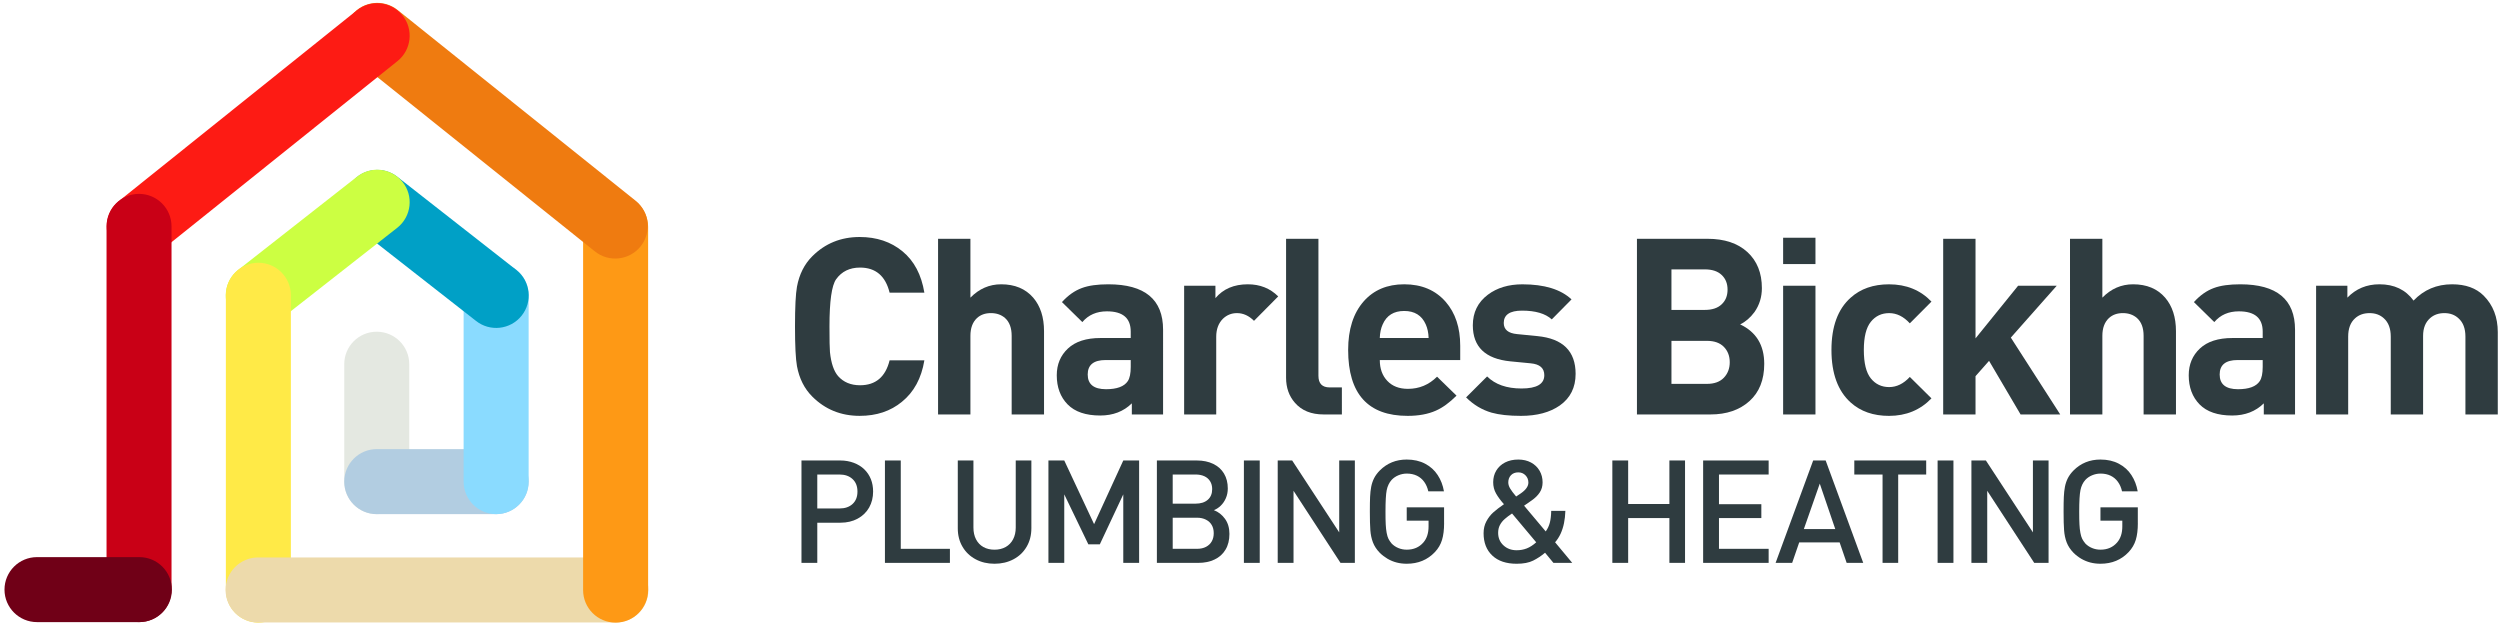 <?xml version="1.0" encoding="utf-8"?>
<!-- Generator: Adobe Illustrator 15.0.0, SVG Export Plug-In  -->
<!DOCTYPE svg PUBLIC "-//W3C//DTD SVG 1.1//EN" "http://www.w3.org/Graphics/SVG/1.1/DTD/svg11.dtd">
<svg version="1.1"
	 xmlns="http://www.w3.org/2000/svg" xmlns:xlink="http://www.w3.org/1999/xlink" xmlns:a="http://ns.adobe.com/AdobeSVGViewerExtensions/3.0/"
	 x="0px" y="0px" width="263px" height="66px" viewBox="-0.473 -0.303 263 66" enable-background="new -0.473 -0.303 263 66"
	 xml:space="preserve">
<defs>
</defs>
<path fill="#2F3C40" d="M96.771,37.606c-0.311,1.887-1.099,3.338-2.363,4.36c-1.195,0.986-2.675,1.479-4.441,1.479
	c-1.974,0-3.636-0.677-4.987-2.027c-0.833-0.832-1.368-1.896-1.611-3.197c-0.138-0.762-0.208-2.155-0.208-4.183
	c0-2.028,0.07-3.422,0.208-4.184c0.243-1.3,0.778-2.367,1.611-3.198c1.351-1.351,3.013-2.026,4.987-2.026
	c1.783,0,3.286,0.503,4.506,1.51c1.221,1.007,1.987,2.456,2.298,4.349h-3.656c-0.433-1.762-1.468-2.643-3.112-2.643
	c-1.089,0-1.926,0.408-2.513,1.223c-0.468,0.659-0.702,2.315-0.702,4.968c0,1.439,0.017,2.341,0.051,2.705
	c0.122,1.162,0.407,2.001,0.855,2.521c0.571,0.642,1.34,0.963,2.308,0.963c1.644,0,2.679-0.874,3.112-2.622H96.771z"/>
<path fill="#2F3C40" d="M109.358,43.297h-3.404v-8.268c0-0.834-0.231-1.457-0.694-1.874c-0.393-0.345-0.891-0.52-1.49-0.52
	c-0.598,0-1.087,0.175-1.463,0.52c-0.463,0.437-0.692,1.056-0.692,1.874v8.268h-3.404V24.818h3.404v6.191
	c0.915-0.935,1.992-1.404,3.236-1.404c1.433,0,2.555,0.468,3.367,1.403c0.76,0.884,1.141,2.061,1.141,3.534V43.297z"/>
<path fill="#2F3C40" d="M121.883,43.297h-3.287v-1.168c-0.868,0.854-1.975,1.28-3.324,1.28c-1.524,0-2.667-0.391-3.43-1.168
	c-0.762-0.779-1.143-1.801-1.143-3.066c0-1.143,0.393-2.08,1.176-2.816c0.786-0.736,1.927-1.103,3.425-1.103h3.179V34.58
	c0-1.423-0.834-2.13-2.506-2.13c-1.085,0-1.947,0.376-2.583,1.13l-2.146-2.103c0.641-0.71,1.342-1.203,2.102-1.481
	c0.692-0.259,1.618-0.39,2.777-0.39c3.841,0,5.76,1.594,5.76,4.779V43.297z M118.48,38.294v-0.72h-2.649
	c-1.25,0-1.877,0.507-1.877,1.52c0,1.031,0.642,1.548,1.929,1.548c1.147,0,1.912-0.285,2.289-0.852
	C118.377,39.481,118.48,38.981,118.48,38.294z"/>
<path fill="#2F3C40" d="M133.994,30.879l-2.546,2.57c-0.538-0.541-1.134-0.813-1.793-0.813c-0.571,0-1.064,0.2-1.48,0.597
	c-0.467,0.471-0.701,1.102-0.701,1.897v8.167h-3.376V29.756h3.292v1.305c0.814-0.969,1.95-1.456,3.407-1.456
	C132.079,29.605,133.145,30.03,133.994,30.879z"/>
<path fill="#2F3C40" d="M140.693,43.297h-1.922c-1.3,0-2.302-0.407-3.013-1.221c-0.625-0.711-0.936-1.592-0.936-2.646V24.818h3.404
	v14.414c0,0.814,0.396,1.221,1.184,1.221h1.283V43.297z"/>
<path fill="#2F3C40" d="M153.143,37.574h-8.461c0,0.903,0.262,1.637,0.791,2.192c0.527,0.559,1.25,0.838,2.168,0.838
	c1.191,0,2.215-0.428,3.064-1.281l2.049,1.997c-0.744,0.741-1.469,1.27-2.182,1.581c-0.813,0.361-1.799,0.545-2.961,0.545
	c-4.174,0-6.258-2.313-6.258-6.934c0-2.163,0.543-3.869,1.637-5.115c1.053-1.193,2.475-1.792,4.258-1.792
	c1.836,0,3.289,0.614,4.365,1.844c1.021,1.176,1.529,2.716,1.529,4.619V37.574z M149.818,35.256
	c-0.016-0.553-0.119-1.033-0.309-1.449c-0.416-0.93-1.17-1.396-2.26-1.396c-1.092,0-1.844,0.466-2.256,1.396
	c-0.193,0.416-0.295,0.896-0.313,1.449H149.818z"/>
<path fill="#2F3C40" d="M165.281,39.029c0,1.438-0.559,2.544-1.664,3.326c-1.043,0.726-2.404,1.091-4.086,1.091
	c-1.264,0-2.297-0.114-3.096-0.339c-1.006-0.293-1.896-0.828-2.676-1.605l2.211-2.204c0.85,0.844,2.057,1.268,3.621,1.268
	c1.598,0,2.396-0.467,2.396-1.401c0-0.746-0.477-1.16-1.43-1.247l-2.137-0.207c-2.637-0.261-3.953-1.525-3.953-3.793
	c0-1.35,0.527-2.424,1.584-3.219c0.967-0.727,2.18-1.092,3.633-1.092c2.318,0,4.039,0.53,5.166,1.586l-2.076,2.103
	c-0.674-0.613-1.717-0.921-3.133-0.921c-1.279,0-1.92,0.435-1.92,1.298c0,0.694,0.467,1.084,1.402,1.17l2.129,0.211
	C163.938,35.311,165.281,36.636,165.281,39.029z"/>
<path fill="#2F3C40" d="M185.125,37.977c0,1.678-0.52,2.984-1.557,3.917c-1.039,0.936-2.406,1.403-4.102,1.403h-7.732V24.818h7.426
	c1.785,0,3.182,0.468,4.199,1.401c1.012,0.935,1.518,2.198,1.518,3.789c0,0.936-0.258,1.773-0.777,2.517
	c-0.438,0.589-0.936,1.021-1.508,1.299C184.279,34.619,185.125,36.003,185.125,37.977z M181.266,30.167
	c0-0.641-0.205-1.156-0.623-1.547c-0.412-0.39-1-0.584-1.76-0.584h-3.52v4.263h3.52c0.76,0,1.348-0.194,1.76-0.585
	C181.061,31.324,181.266,30.81,181.266,30.167z M181.496,37.803c0-0.654-0.207-1.194-0.619-1.616
	c-0.414-0.422-1.006-0.633-1.779-0.633h-3.734v4.526h3.734c0.773,0,1.365-0.215,1.779-0.646
	C181.289,39.003,181.496,38.457,181.496,37.803z"/>
<path fill="#2F3C40" d="M190.514,27.474h-3.402v-2.768h3.402V27.474z M190.514,43.297h-3.402V29.756h3.402V43.297z"/>
<path fill="#2F3C40" d="M202.717,41.604c-1.18,1.228-2.666,1.843-4.467,1.843c-1.646,0-2.988-0.468-4.027-1.402
	c-1.35-1.211-2.027-3.056-2.027-5.531c0-2.477,0.678-4.31,2.027-5.505c1.039-0.934,2.381-1.402,4.027-1.402
	c1.818,0,3.307,0.607,4.467,1.819l-2.277,2.287c-0.654-0.717-1.379-1.076-2.174-1.076c-0.793,0-1.436,0.304-1.926,0.911
	c-0.492,0.607-0.738,1.596-0.738,2.966c0,1.389,0.246,2.385,0.738,2.992c0.49,0.607,1.133,0.912,1.926,0.912
	c0.795,0,1.52-0.357,2.174-1.068L202.717,41.604z"/>
<path fill="#2F3C40" d="M216.262,43.297h-4.17l-3.316-5.639l-1.424,1.61v4.028h-3.402V24.818h3.402v10.476l4.48-5.538h4.064
	l-4.83,5.457L216.262,43.297z"/>
<path fill="#2F3C40" d="M228.438,43.297h-3.404v-8.268c0-0.834-0.23-1.457-0.695-1.874c-0.391-0.345-0.891-0.52-1.488-0.52
	s-1.086,0.175-1.463,0.52c-0.463,0.437-0.693,1.056-0.693,1.874v8.268h-3.404V24.818h3.404v6.191
	c0.914-0.935,1.992-1.404,3.236-1.404c1.434,0,2.555,0.468,3.367,1.403c0.758,0.884,1.141,2.061,1.141,3.534V43.297z"/>
<path fill="#2F3C40" d="M240.965,43.297h-3.287v-1.168c-0.867,0.854-1.977,1.28-3.324,1.28c-1.523,0-2.668-0.391-3.43-1.168
	c-0.762-0.779-1.143-1.801-1.143-3.066c0-1.143,0.393-2.08,1.176-2.816c0.785-0.736,1.926-1.103,3.424-1.103h3.182V34.58
	c0-1.423-0.836-2.13-2.508-2.13c-1.084,0-1.947,0.376-2.584,1.13l-2.145-2.103c0.641-0.71,1.342-1.203,2.102-1.481
	c0.691-0.259,1.617-0.39,2.777-0.39c3.842,0,5.76,1.594,5.76,4.779V43.297z M237.563,38.294v-0.72h-2.648
	c-1.252,0-1.879,0.507-1.879,1.52c0,1.031,0.643,1.548,1.928,1.548c1.15,0,1.914-0.285,2.289-0.852
	C237.459,39.481,237.563,38.981,237.563,38.294z"/>
<path fill="#2F3C40" d="M262.293,43.297h-3.404v-8.191c0-0.85-0.242-1.488-0.725-1.924c-0.389-0.364-0.889-0.546-1.488-0.546
	c-0.604,0-1.1,0.175-1.492,0.52c-0.498,0.437-0.748,1.056-0.748,1.874v8.268h-3.402v-8.191c0-0.85-0.242-1.488-0.725-1.924
	c-0.398-0.364-0.896-0.546-1.502-0.546c-0.619,0-1.131,0.182-1.527,0.546c-0.484,0.436-0.725,1.074-0.725,1.924v8.191h-3.375V29.756
	h3.291v1.253c0.9-0.935,2.023-1.404,3.377-1.404c1.557,0,2.752,0.572,3.584,1.715c1.092-1.144,2.441-1.715,4.055-1.715
	c1.418,0,2.527,0.399,3.324,1.197c0.986,0.987,1.482,2.267,1.482,3.842V43.297z"/>
<path fill="#2F3C40" d="M91.378,51.409c0,0.626-0.141,1.186-0.418,1.681c-0.281,0.495-0.683,0.885-1.208,1.169
	c-0.524,0.285-1.127,0.426-1.81,0.426h-2.436v4.227h-1.664V48.139h4.086c0.508,0,0.98,0.084,1.419,0.247
	c0.438,0.167,0.809,0.396,1.108,0.688c0.302,0.295,0.531,0.639,0.688,1.029C91.299,50.494,91.378,50.93,91.378,51.409z
	 M89.732,51.409c0-0.56-0.173-0.996-0.517-1.314c-0.343-0.32-0.802-0.479-1.372-0.479h-2.338v3.572h2.338
	c0.575,0,1.035-0.157,1.377-0.475C89.562,52.397,89.732,51.963,89.732,51.409z"/>
<path fill="#2F3C40" d="M99.458,58.911h-6.836V48.139h1.665v9.294h5.171V58.911z"/>
<path fill="#2F3C40" d="M108.027,55.28c0,0.729-0.168,1.377-0.504,1.943c-0.334,0.567-0.797,1.005-1.386,1.315
	c-0.592,0.312-1.254,0.465-1.987,0.465c-0.731,0-1.391-0.153-1.978-0.465c-0.587-0.311-1.05-0.748-1.384-1.315
	c-0.336-0.566-0.502-1.214-0.502-1.943v-7.142h1.646v7.058c0,0.472,0.091,0.884,0.271,1.234c0.183,0.352,0.439,0.624,0.773,0.813
	c0.334,0.188,0.725,0.282,1.174,0.282c0.446,0,0.836-0.094,1.173-0.282c0.336-0.189,0.599-0.462,0.781-0.809
	c0.185-0.35,0.279-0.762,0.279-1.239v-7.058h1.645V55.28z"/>
<path fill="#2F3C40" d="M119.361,58.911h-1.665v-7.206l-2.468,5.256h-1.207l-2.534-5.256v7.206h-1.665V48.139h1.665l3.138,6.699
	l3.072-6.699h1.665V58.911z"/>
<path fill="#2F3C40" d="M128.862,55.864c0,0.652-0.135,1.204-0.412,1.659c-0.273,0.457-0.658,0.803-1.153,1.036
	c-0.497,0.235-1.063,0.352-1.699,0.352h-4.367V48.139h4.203c0.653,0,1.226,0.119,1.722,0.356c0.496,0.241,0.877,0.582,1.14,1.027
	c0.265,0.445,0.395,0.968,0.395,1.561c0,0.37-0.068,0.711-0.204,1.024c-0.137,0.313-0.317,0.575-0.54,0.79
	c-0.223,0.214-0.463,0.371-0.72,0.468c0.466,0.178,0.854,0.482,1.167,0.91C128.706,54.706,128.862,55.232,128.862,55.864z
	 M127.048,51.149c0-0.318-0.072-0.592-0.217-0.825c-0.143-0.231-0.346-0.409-0.608-0.529c-0.265-0.119-0.571-0.18-0.924-0.18h-2.403
	v3.067h2.403c0.54,0,0.965-0.132,1.279-0.401C126.891,52.013,127.048,51.634,127.048,51.149z M127.212,55.79
	c0-0.33-0.067-0.615-0.207-0.855c-0.138-0.242-0.339-0.43-0.605-0.565c-0.269-0.139-0.581-0.209-0.944-0.209h-2.56v3.272h2.56
	c0.367,0,0.683-0.069,0.948-0.209c0.263-0.141,0.464-0.333,0.602-0.578C127.145,56.399,127.212,56.114,127.212,55.79z"/>
<path fill="#2F3C40" d="M132.051,58.911h-1.666V48.139h1.666V58.911z"/>
<path fill="#2F3C40" d="M142.059,58.911h-1.512l-4.941-7.582v7.582h-1.664V48.139h1.521l4.949,7.564v-7.564h1.646V58.911z"/>
<path fill="#2F3C40" d="M151.447,54.729c0,0.7-0.072,1.289-0.219,1.766c-0.143,0.478-0.393,0.903-0.748,1.279
	c-0.775,0.821-1.764,1.229-2.965,1.229c-0.375,0-0.729-0.043-1.059-0.129c-0.334-0.086-0.652-0.216-0.959-0.394
	c-0.303-0.18-0.574-0.387-0.813-0.623c-0.336-0.345-0.576-0.713-0.725-1.101c-0.148-0.39-0.238-0.814-0.271-1.27
	c-0.035-0.456-0.053-1.111-0.053-1.964c0-0.654,0.008-1.175,0.025-1.559c0.016-0.386,0.057-0.739,0.117-1.06
	c0.063-0.32,0.164-0.619,0.303-0.897c0.141-0.279,0.342-0.552,0.604-0.819c0.764-0.762,1.707-1.146,2.83-1.146
	c0.732,0,1.379,0.146,1.934,0.438c0.553,0.29,0.994,0.689,1.324,1.196c0.334,0.508,0.549,1.078,0.658,1.709h-1.645
	c-0.088-0.388-0.232-0.72-0.434-0.998c-0.201-0.281-0.457-0.493-0.762-0.643c-0.311-0.149-0.666-0.225-1.068-0.225
	c-0.305,0-0.596,0.059-0.881,0.178c-0.283,0.116-0.52,0.28-0.713,0.486c-0.26,0.289-0.432,0.649-0.52,1.08
	c-0.086,0.431-0.127,1.182-0.127,2.258c0,0.571,0.006,1.02,0.025,1.347c0.016,0.327,0.049,0.622,0.098,0.889
	c0.049,0.264,0.115,0.475,0.191,0.629c0.08,0.156,0.189,0.32,0.332,0.491c0.193,0.2,0.426,0.359,0.703,0.474
	c0.279,0.117,0.576,0.173,0.889,0.173c0.727,0,1.309-0.252,1.748-0.757c0.363-0.419,0.545-0.979,0.545-1.688v-0.603h-2.297v-1.403
	h3.93V54.729z"/>
<path fill="#2F3C40" d="M164.926,58.911h-1.979l-0.879-1.067c-0.393,0.33-0.807,0.606-1.252,0.828s-1.021,0.332-1.736,0.332
	c-1.098,0-1.953-0.287-2.564-0.864c-0.613-0.577-0.916-1.361-0.916-2.348c0-0.471,0.098-0.888,0.297-1.256
	c0.197-0.367,0.439-0.68,0.725-0.935c0.287-0.258,0.66-0.545,1.121-0.861c-0.354-0.396-0.631-0.772-0.832-1.128
	c-0.201-0.356-0.301-0.747-0.301-1.181c0-0.458,0.107-0.869,0.324-1.229c0.219-0.363,0.525-0.646,0.924-0.853
	c0.398-0.202,0.863-0.307,1.391-0.307c0.508,0,0.955,0.104,1.34,0.312c0.383,0.205,0.682,0.493,0.898,0.859
	c0.215,0.368,0.32,0.776,0.32,1.23c0,0.399-0.098,0.753-0.299,1.059c-0.201,0.31-0.488,0.59-0.859,0.848
	c-0.01,0-0.275,0.182-0.789,0.546l2.277,2.708c0.203-0.281,0.344-0.587,0.432-0.92c0.086-0.331,0.135-0.745,0.145-1.242h1.49
	c-0.016,0.467-0.064,0.899-0.145,1.294c-0.08,0.397-0.201,0.765-0.354,1.104c-0.156,0.338-0.352,0.643-0.582,0.906L164.926,58.911z
	 M161.137,56.748l-2.543-3.032c-0.297,0.196-0.555,0.391-0.77,0.581c-0.215,0.188-0.383,0.401-0.508,0.638
	c-0.123,0.235-0.184,0.51-0.184,0.817c0,0.533,0.184,0.971,0.557,1.314c0.371,0.345,0.834,0.517,1.391,0.517
	c0.373,0,0.725-0.063,1.057-0.191C160.469,57.263,160.801,57.05,161.137,56.748z M160.313,50.463c0-0.301-0.102-0.556-0.303-0.761
	c-0.199-0.207-0.453-0.312-0.76-0.312c-0.326,0-0.584,0.102-0.771,0.3c-0.186,0.199-0.281,0.452-0.281,0.757
	c0,0.206,0.064,0.42,0.195,0.64c0.129,0.216,0.338,0.499,0.631,0.843c0.02-0.008,0.098-0.061,0.227-0.151
	c0.131-0.092,0.227-0.154,0.285-0.193C160.053,51.225,160.313,50.85,160.313,50.463z"/>
<path fill="#2F3C40" d="M176.793,58.911h-1.646v-4.714h-4.338v4.714h-1.664V48.139h1.664v4.582h4.338v-4.582h1.646V58.911z"/>
<path fill="#2F3C40" d="M185.588,58.911h-6.891V48.139h6.891v1.477h-5.225v3.123h4.457v1.459h-4.457v3.235h5.225V58.911z"/>
<path fill="#2F3C40" d="M195.539,58.911h-1.744l-0.738-2.151h-4.254l-0.74,2.151h-1.742l3.953-10.772h1.313L195.539,58.911z
	 M192.598,55.358l-1.631-4.784l-1.676,4.784H192.598z"/>
<path fill="#2F3C40" d="M202.162,49.615h-2.945v9.296h-1.645v-9.296H194.6v-1.477h7.563V49.615z"/>
<path fill="#2F3C40" d="M205.029,58.911h-1.666V48.139h1.666V58.911z"/>
<path fill="#2F3C40" d="M215.037,58.911h-1.51l-4.943-7.582v7.582h-1.664V48.139h1.523l4.947,7.564v-7.564h1.646V58.911z"/>
<path fill="#2F3C40" d="M224.428,54.729c0,0.7-0.072,1.289-0.217,1.766c-0.146,0.478-0.396,0.903-0.75,1.279
	c-0.775,0.821-1.762,1.229-2.965,1.229c-0.375,0-0.727-0.043-1.061-0.129c-0.332-0.086-0.65-0.216-0.957-0.394
	c-0.305-0.18-0.576-0.387-0.811-0.623c-0.338-0.345-0.578-0.713-0.727-1.101c-0.148-0.39-0.238-0.814-0.271-1.27
	c-0.037-0.456-0.053-1.111-0.053-1.964c0-0.654,0.008-1.175,0.025-1.559c0.016-0.386,0.057-0.739,0.117-1.06
	c0.063-0.32,0.164-0.619,0.303-0.897c0.141-0.279,0.342-0.552,0.605-0.819c0.762-0.762,1.705-1.146,2.828-1.146
	c0.734,0,1.379,0.146,1.934,0.438c0.553,0.29,0.996,0.689,1.324,1.196c0.332,0.508,0.549,1.078,0.66,1.709h-1.646
	c-0.088-0.388-0.234-0.72-0.436-0.998c-0.201-0.281-0.455-0.493-0.762-0.643c-0.309-0.149-0.662-0.225-1.064-0.225
	c-0.307,0-0.6,0.059-0.883,0.178c-0.283,0.116-0.52,0.28-0.713,0.486c-0.26,0.289-0.432,0.649-0.518,1.08
	c-0.088,0.431-0.131,1.182-0.131,2.258c0,0.571,0.008,1.02,0.027,1.347c0.016,0.327,0.047,0.622,0.098,0.889
	c0.049,0.264,0.115,0.475,0.191,0.629c0.08,0.156,0.189,0.32,0.332,0.491c0.193,0.2,0.426,0.359,0.705,0.474
	c0.277,0.117,0.574,0.173,0.889,0.173c0.727,0,1.307-0.252,1.746-0.757c0.363-0.419,0.547-0.979,0.547-1.688v-0.603h-2.299v-1.403
	h3.93V54.729z"/>
<path fill="#E4E8E1" d="M42.58,50.363c0,1.887-1.534,3.422-3.421,3.422l0,0c-1.888,0-3.417-1.535-3.417-3.422V38.008
	c0-1.887,1.528-3.415,3.417-3.415l0,0c1.888,0,3.421,1.528,3.421,3.415V50.363z"/>
<path fill="#B2CDE1" d="M51.718,46.943c1.889,0,3.421,1.533,3.421,3.42l0,0c0,1.89-1.532,3.422-3.421,3.422H39.159
	c-1.884,0-3.417-1.532-3.417-3.422l0,0c0-1.887,1.534-3.42,3.417-3.42H51.718z"/>
<path fill="#8ADBFF" d="M55.139,50.363c0,1.887-1.534,3.422-3.421,3.422l0,0c-1.889,0-3.418-1.535-3.418-3.422V30.755
	c0-1.885,1.529-3.417,3.418-3.417l0,0c1.887,0,3.421,1.533,3.421,3.417V50.363z"/>
<path fill="#00A0C6" d="M49.588,33.445c1.474,1.182,3.628,0.942,4.809-0.531l0,0c1.18-1.473,0.94-3.625-0.534-4.804l-12.506-9.792
	c-1.476-1.179-3.627-0.942-4.807,0.535l0,0c-1.181,1.473-0.943,3.625,0.53,4.806L49.588,33.445z"/>
<path fill="#CCFF42" d="M28.834,33.445c-1.474,1.182-3.627,0.942-4.807-0.531l0,0c-1.181-1.473-0.943-3.625,0.532-4.804l12.508-9.81
	c1.473-1.18,3.624-0.942,4.807,0.534l0,0c1.18,1.473,0.94,3.625-0.531,4.806L28.834,33.445z"/>
<path fill="#FFEA47" d="M30.127,61.777c0,1.889-1.534,3.42-3.42,3.42l0,0c-1.888,0-3.419-1.531-3.419-3.42V30.755
	c0-1.885,1.531-3.417,3.419-3.417l0,0c1.886,0,3.42,1.533,3.42,3.417V61.777z"/>
<path fill="#EDDAAB" d="M64.316,58.341c1.892,0,3.423,1.533,3.423,3.42l0,0c0,1.888-1.532,3.42-3.423,3.42H26.677
	c-1.886,0-3.419-1.532-3.419-3.42l0,0c0-1.887,1.533-3.42,3.419-3.42H64.316z"/>
<path fill="#FE9915" d="M67.709,61.777c0,1.889-1.532,3.42-3.418,3.42l0,0c-1.891,0-3.421-1.531-3.421-3.42V23.564
	c0-1.886,1.53-3.417,3.421-3.417l0,0c1.887,0,3.418,1.531,3.418,3.417V61.777z"/>
<path fill="#EF7B10" d="M62.112,26.147c1.473,1.181,3.628,0.94,4.808-0.531l0,0c1.18-1.476,0.941-3.627-0.533-4.807L41.357,0.75
	c-1.476-1.18-3.627-0.942-4.807,0.533l0,0c-1.181,1.475-0.943,3.625,0.53,4.805L62.112,26.147z"/>
<path fill="#FD1B14" d="M16.312,26.183c-1.474,1.181-3.627,0.942-4.808-0.531l0,0c-1.18-1.476-0.942-3.625,0.531-4.805L37.067,0.785
	c1.473-1.178,3.624-0.941,4.807,0.533l0,0c1.18,1.474,0.94,3.626-0.531,4.806L16.312,26.183z"/>
<path fill="#C90016" d="M17.572,61.726c0,1.887-1.53,3.417-3.418,3.417l0,0c-1.89,0-3.419-1.53-3.419-3.417V23.511
	c0-1.887,1.529-3.418,3.419-3.418l0,0c1.888,0,3.418,1.532,3.418,3.418V61.726z"/>
<path fill="#700017" d="M14.188,58.306c1.888,0,3.42,1.53,3.42,3.42l0,0c0,1.889-1.532,3.417-3.42,3.417H3.419
	C1.533,65.143,0,63.614,0,61.726l0,0c0-1.89,1.533-3.42,3.419-3.42H14.188z"/>
</svg>
